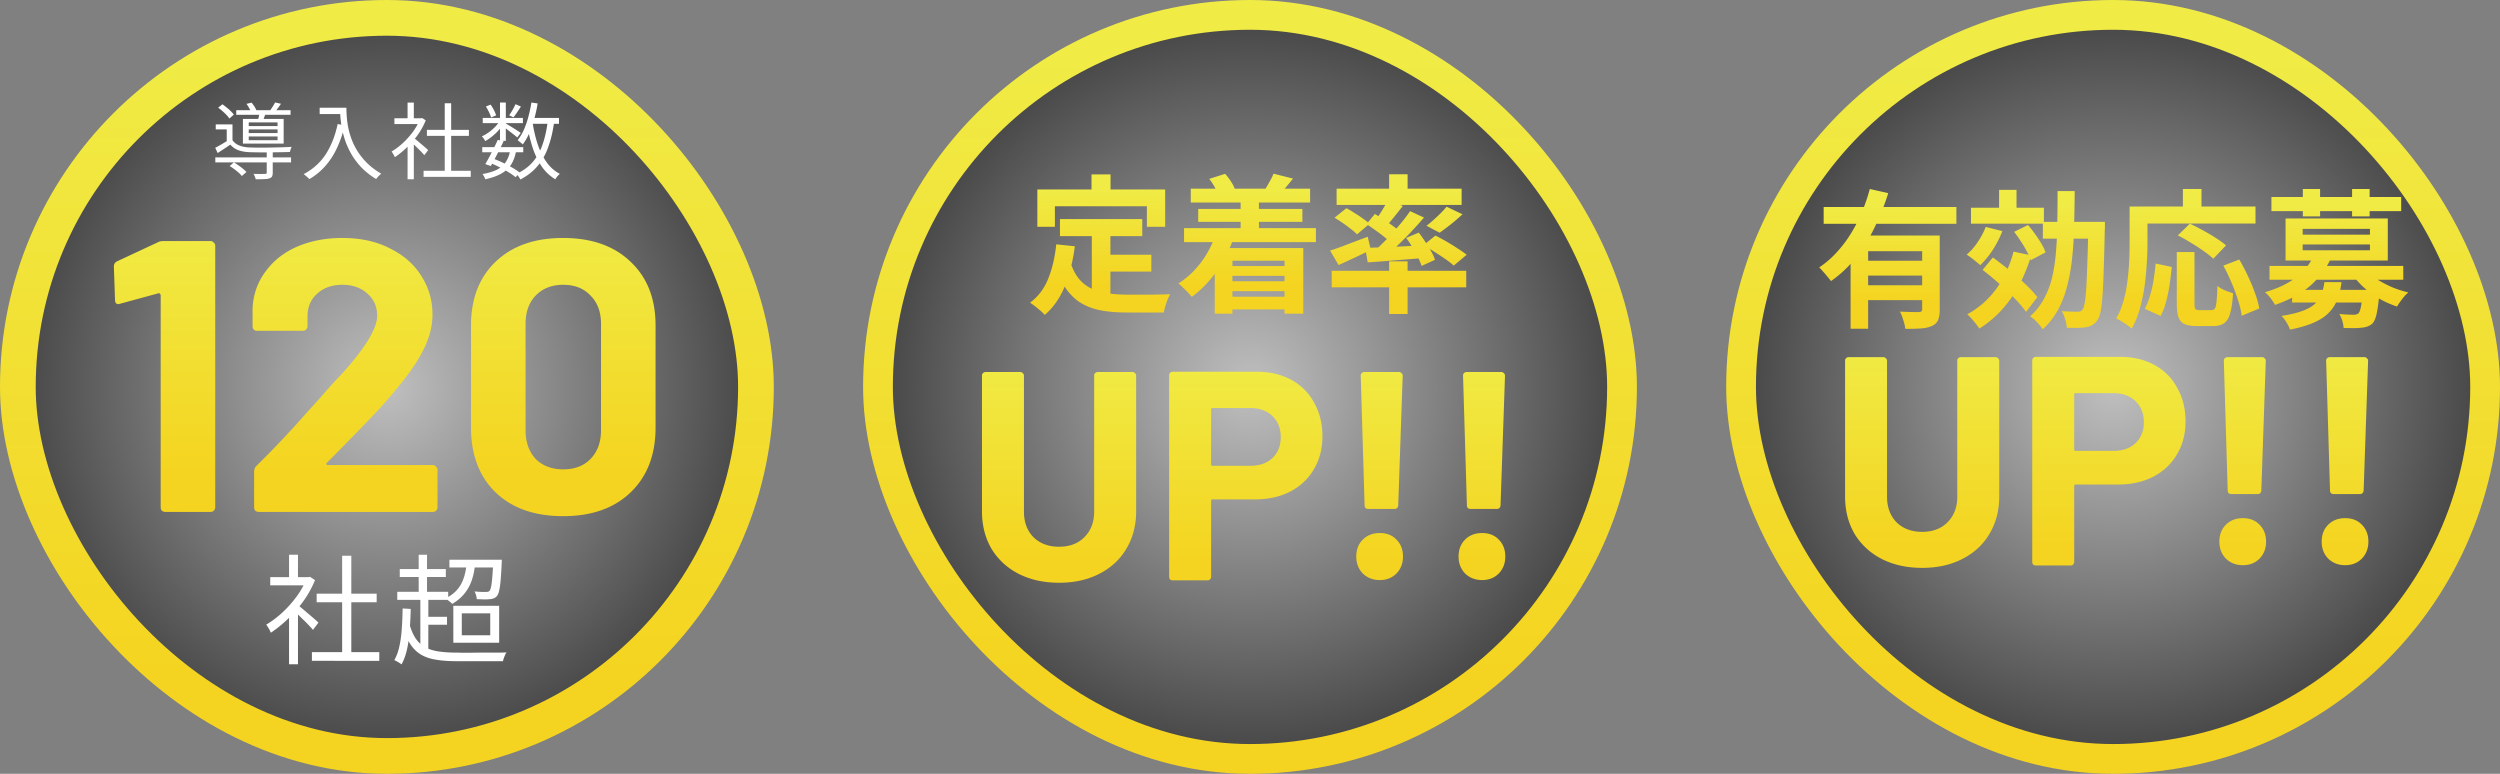 <svg width="420" height="130" fill="none" xmlns="http://www.w3.org/2000/svg"><rect width="100%" height="100%" fill="#808080" stroke="none"/><rect x="3" y="3" width="124" height="124" rx="62" fill="url(#paint0_radial_2370_2511)"/><rect x="3" y="3" width="124" height="124" rx="62" stroke="url(#paint1_linear_2370_2511)" stroke-width="6"/><path d="M36.174 26.438H48.9v.84H36.174v-.84zm3.514-7.924h9.128v.77h-9.128v-.77zm5.124 6.958h1.008V29c0 .27-.037.48-.112.63-.075.15-.224.261-.448.336-.224.075-.523.117-.896.126-.364.019-.835.028-1.414.028a1.71 1.71 0 00-.14-.462 4.962 4.962 0 00-.21-.448c.299.01.579.014.84.014.261.01.485.01.672 0h.406c.121-.01.2-.033.238-.07.037-.028.056-.084.056-.168v-3.514zm-6.23 2.422l.714-.616c.252.15.509.317.77.504.27.187.523.378.756.574.243.196.434.378.574.546l-.77.672A3.783 3.783 0 0040.08 29a12.453 12.453 0 00-.728-.588 8.555 8.555 0 00-.77-.518zm-1.932-9.8l.714-.574a8.6 8.6 0 01.714.546c.252.196.485.401.7.616.215.205.383.397.504.574l-.742.658a4.218 4.218 0 00-.49-.602 10.97 10.97 0 00-.672-.644 7.815 7.815 0 00-.728-.574zm4.76-.644l.854-.21c.168.196.331.42.49.672a3.2 3.2 0 01.336.672l-.91.252a4.215 4.215 0 00-.322-.672 5.89 5.89 0 00-.448-.714zm.378 4.284v.616h4.844v-.616h-4.844zm0 1.19v.63h4.844v-.63h-4.844zm0-2.366v.616h4.844v-.616h-4.844zm-.98-.574h6.846v4.144h-6.846v-4.144zm-1.75.91v3.01h-.966v-2.17h-1.848v-.84h2.814zm4.578-2.1l1.05.098a72.75 72.75 0 01-.28.77c-.084.243-.163.453-.238.63l-.84-.126a7.63 7.63 0 00.182-.7c.056-.261.098-.485.126-.672zm2.576-1.582l.994.224c-.168.252-.34.495-.518.728a7.476 7.476 0 01-.49.616l-.826-.21c.14-.196.29-.42.448-.672.168-.261.299-.49.392-.686zm-7.154 6.342c.28.401.667.7 1.162.896.504.196 1.078.303 1.722.322.327.01.719.019 1.176.028h1.484l1.596-.028c.541-.01 1.05-.023 1.526-.042.485-.019.91-.037 1.274-.056a8.163 8.163 0 00-.168.406 2.61 2.61 0 00-.112.448c-.43.019-.943.033-1.54.042-.597.01-1.223.019-1.876.028h-1.848c-.588-.01-1.087-.019-1.498-.028-.737-.028-1.372-.14-1.904-.336a3.271 3.271 0 01-1.358-.938c-.336.233-.681.467-1.036.7l-1.092.714-.406-.882a22.42 22.42 0 001.064-.588c.383-.224.756-.453 1.12-.686h.714zm14.644-5.46h3.962v1.064h-3.962v-1.064zm3.43 0h1.064c0 .41.019.896.056 1.456.037.56.117 1.162.238 1.806.121.635.308 1.297.56 1.988.252.69.593 1.381 1.022 2.072.43.681.966 1.344 1.61 1.988.653.644 1.442 1.237 2.366 1.778-.075.065-.173.15-.294.252a10 10 0 00-.322.336 76.95 76.95 0 01-.238.308 12.51 12.51 0 01-2.408-1.876 12.154 12.154 0 01-1.666-2.156 13.53 13.53 0 01-1.064-2.24 16.768 16.768 0 01-.602-2.184c-.13-.71-.22-1.367-.266-1.974a25.908 25.908 0 01-.056-1.554zm-.406 2.744l1.19.21c-.336 1.419-.775 2.697-1.316 3.836a12.548 12.548 0 01-1.946 3.01 10.862 10.862 0 01-2.688 2.198 1.763 1.763 0 00-.266-.266 14.5 14.5 0 00-.364-.322 4.54 4.54 0 00-.322-.252c1.559-.821 2.795-1.932 3.71-3.332.915-1.41 1.582-3.103 2.002-5.082zm14.434 7.854h7.924v1.022H71.16v-1.022zm.56-6.874h7.056v1.008H71.72v-1.008zm2.996-4.466h1.078v11.83h-1.078v-11.83zm-8.456 2.52h4.648v.966H66.26v-.966zm2.212 4.186l1.05-1.232v7.294h-1.05v-6.062zm0-6.818h1.05v3.108h-1.05V17.24zm.952 5.852c.121.084.299.224.532.42.233.196.485.41.756.644.27.224.518.434.742.63.224.196.383.34.476.434l-.644.854a9.596 9.596 0 00-.504-.56 24.818 24.818 0 00-.7-.7 22.353 22.353 0 00-.7-.672 9.596 9.596 0 00-.56-.504l.602-.546zm1.092-3.22h.224l.196-.042.588.392c-.345.859-.798 1.68-1.358 2.464a14.87 14.87 0 01-1.848 2.114 14.332 14.332 0 01-1.988 1.61 2.567 2.567 0 00-.154-.336 4.326 4.326 0 00-.21-.35 1.836 1.836 0 00-.182-.266c.635-.373 1.26-.84 1.876-1.4a13.396 13.396 0 001.68-1.876 8.78 8.78 0 001.176-2.1v-.21zm10.5 4.844h6.888v.868h-6.888v-.868zm.084-4.9h6.748v.868H81.1v-.868zm2.52 3.682l.994.224c-.215.448-.453.929-.714 1.442-.252.504-.504.994-.756 1.47-.243.467-.471.887-.686 1.26l-.924-.322a48.236 48.236 0 001.428-2.674c.252-.504.471-.97.658-1.4zm2.1 1.736l.98.126a6.31 6.31 0 01-.56 1.806 4.462 4.462 0 01-1.008 1.344c-.41.373-.915.69-1.512.952-.588.261-1.288.48-2.1.658a2.064 2.064 0 00-.196-.462 2.177 2.177 0 00-.266-.42c.98-.168 1.787-.41 2.422-.728.635-.327 1.13-.756 1.484-1.288.364-.541.616-1.204.756-1.988zm.882-7.728l.91.392c-.205.327-.42.653-.644.98a8.98 8.98 0 01-.616.84l-.714-.35a10.537 10.537 0 001.064-1.862zm-2.604-.28h.98v6.44h-.98v-6.44zm-2.366.672l.784-.322c.205.28.392.588.56.924.177.336.299.63.364.882l-.84.364a4.32 4.32 0 00-.336-.882 8.458 8.458 0 00-.532-.966zm2.394 2.31l.7.406a6.781 6.781 0 01-.868 1.176 9.656 9.656 0 01-1.134 1.092 8.4 8.4 0 01-1.204.826 2.76 2.76 0 00-.252-.42 2.317 2.317 0 00-.322-.378 6.976 6.976 0 001.176-.686c.392-.28.756-.597 1.092-.952.336-.355.607-.71.812-1.064zm.84.476c.121.065.303.173.546.322.252.15.518.313.798.49s.537.34.77.49c.233.15.401.266.504.35l-.588.756a9.404 9.404 0 00-.518-.434 35.465 35.465 0 00-.728-.56 82.172 82.172 0 00-.728-.56 8.085 8.085 0 00-.574-.406l.518-.448zm4.06-.868h4.984v.98h-4.984v-.98zm.35-2.59l1.05.154a23.26 23.26 0 01-.588 2.646c-.233.84-.509 1.624-.826 2.352a9.382 9.382 0 01-1.092 1.89 1.917 1.917 0 00-.238-.224 3.253 3.253 0 00-.336-.266 7.27 7.27 0 00-.28-.224 8.217 8.217 0 001.036-1.736c.299-.672.55-1.395.756-2.17.215-.784.387-1.591.518-2.422zm2.744 3.15l1.078.112c-.224 1.615-.56 3.033-1.008 4.256-.439 1.223-1.036 2.277-1.792 3.164-.747.887-1.708 1.638-2.884 2.254a2.163 2.163 0 00-.168-.322 24.253 24.253 0 00-.238-.35 1.837 1.837 0 00-.224-.28c1.11-.523 2.016-1.185 2.716-1.988.7-.812 1.246-1.783 1.638-2.912.401-1.139.695-2.45.882-3.934zm-2.534.308c.205 1.288.495 2.497.868 3.626.383 1.12.877 2.105 1.484 2.954a6.376 6.376 0 002.212 1.946 6.674 6.674 0 00-.28.266c-.093.103-.182.21-.266.322a2.68 2.68 0 00-.21.322 7.367 7.367 0 01-2.296-2.17c-.625-.915-1.134-1.974-1.526-3.178a26.715 26.715 0 01-.938-3.934l.952-.154zm-7.112 6.706l.546-.714c.56.205 1.115.443 1.666.714.55.261 1.064.532 1.54.812s.882.55 1.218.812l-.728.756a9.191 9.191 0 00-1.162-.826c-.457-.28-.952-.555-1.484-.826a17.494 17.494 0 00-1.596-.728z" fill="#fff"/><path d="M26.54 40.695c.216-.13.541-.195.975-.195h7.865a.62.62 0 01.52.26c.173.13.26.303.26.52v43.94a.808.808 0 01-.26.585.703.703 0 01-.52.195h-7.605a.95.95 0 01-.585-.195.95.95 0 01-.195-.585V49.6c0-.087-.044-.173-.13-.26-.087-.087-.174-.108-.26-.065L20.17 51.03l-.26.065c-.39 0-.585-.238-.585-.715l-.195-5.59c0-.433.195-.737.585-.91l6.825-3.185zm28.373 37.05c-.087.087-.108.173-.065.26.043.087.13.13.26.13h17.615c.217 0 .39.087.52.26.173.13.26.303.26.52v6.305a.808.808 0 01-.26.585.703.703 0 01-.52.195h-29.25a.95.95 0 01-.585-.195.95.95 0 01-.195-.585v-5.98c0-.39.13-.715.39-.975 2.123-2.08 4.29-4.333 6.5-6.76 2.21-2.47 3.597-4.008 4.16-4.615a85.151 85.151 0 013.705-4.095c3.943-4.377 5.915-7.627 5.915-9.75 0-1.517-.542-2.752-1.625-3.705-1.083-.997-2.492-1.495-4.225-1.495-1.733 0-3.142.498-4.225 1.495-1.083.953-1.625 2.232-1.625 3.835V54.8a.808.808 0 01-.26.585.703.703 0 01-.52.195h-7.67a.95.95 0 01-.585-.195.95.95 0 01-.195-.585v-3.055c.13-2.34.867-4.398 2.21-6.175 1.343-1.82 3.12-3.207 5.33-4.16 2.253-.953 4.767-1.43 7.54-1.43 3.077 0 5.742.585 7.995 1.755 2.297 1.127 4.052 2.665 5.265 4.615 1.257 1.95 1.885 4.117 1.885 6.5 0 1.82-.455 3.683-1.365 5.59-.91 1.907-2.275 3.965-4.095 6.175a76.51 76.51 0 01-4.355 5.005c-1.56 1.647-3.878 4.03-6.955 7.15l-.975.975zm39.687 8.97c-4.766 0-8.536-1.322-11.31-3.965-2.773-2.687-4.16-6.327-4.16-10.92V54.67c0-4.507 1.387-8.082 4.16-10.725 2.773-2.643 6.543-3.965 11.31-3.965s8.537 1.322 11.31 3.965c2.817 2.643 4.225 6.218 4.225 10.725v17.16c0 4.593-1.408 8.233-4.225 10.92-2.773 2.643-6.543 3.965-11.31 3.965zm0-7.865c1.95 0 3.489-.585 4.615-1.755 1.17-1.213 1.755-2.817 1.755-4.81V54.41c0-1.993-.585-3.575-1.755-4.745-1.127-1.213-2.665-1.82-4.615-1.82-1.906 0-3.445.607-4.615 1.82-1.126 1.17-1.69 2.752-1.69 4.745v17.875c0 1.993.564 3.597 1.69 4.81 1.17 1.17 2.709 1.755 4.615 1.755z" fill="url(#paint2_linear_2370_2511)"/><path d="M52.4 109.56h11.32v1.46H52.4v-1.46zm.8-9.82h10.08v1.44H53.2v-1.44zm4.28-6.38h1.54v16.9h-1.54v-16.9zm-12.08 3.6h6.64v1.38H45.4v-1.38zm3.16 5.98l1.5-1.76v10.42h-1.5v-8.66zm0-9.74h1.5v4.44h-1.5V93.2zm1.36 8.36c.173.12.427.32.76.6.333.28.693.587 1.08.92.387.32.74.62 1.06.9.32.28.547.487.68.62l-.92 1.22c-.173-.213-.413-.48-.72-.8a35.82 35.82 0 00-1-1c-.347-.347-.68-.667-1-.96-.32-.307-.587-.547-.8-.72l.86-.78zm1.56-4.6h.32l.28-.06.84.56a16.88 16.88 0 01-1.94 3.52 21.321 21.321 0 01-2.64 3.02 20.474 20.474 0 01-2.84 2.3 3.633 3.633 0 00-.22-.48 6.238 6.238 0 00-.3-.5 2.609 2.609 0 00-.26-.38c.907-.533 1.8-1.2 2.68-2 .88-.813 1.68-1.707 2.4-2.68.733-.987 1.293-1.987 1.68-3v-.3zm24.02-2.92h8.12v1.3H75.5v-1.3zm2.9.48l1.42.08c-.133 1.707-.52 3.107-1.16 4.2-.627 1.093-1.527 1.98-2.7 2.66a1.8 1.8 0 00-.32-.32 10.02 10.02 0 00-.44-.34 2.768 2.768 0 00-.38-.26c1.16-.56 2.02-1.327 2.58-2.3.56-.987.893-2.227 1-3.72zm4.46-.48h1.44v.24c0 .147-.007.267-.02.36a68.218 68.218 0 01-.18 2.92c-.067.747-.153 1.327-.26 1.74-.093.4-.22.687-.38.86a1.45 1.45 0 01-.5.36 2.582 2.582 0 01-.66.14 8.44 8.44 0 01-.94.04c-.387-.013-.807-.027-1.26-.04-.013-.2-.053-.42-.12-.66a2.792 2.792 0 00-.26-.64c.427.04.813.067 1.16.08h.74c.307.013.513-.047.62-.18.107-.12.193-.353.26-.7.08-.347.147-.867.2-1.56.067-.693.12-1.607.16-2.74v-.22zm-15.7 1.56h7.74v1.34h-7.74V95.6zm-.42 3.82h8.56v1.36h-8.56v-1.36zm4.54 4.2h3.82v1.34h-3.82v-1.34zm-.94-10.42h1.4v6.92h-1.4V93.2zm.28 7.08h1.34v9.1h-1.34v-9.1zm-1.9 4.32c.28 1.053.633 1.913 1.06 2.58.427.653.96 1.16 1.6 1.52.64.36 1.4.607 2.28.74.88.133 1.907.2 3.08.2.16 0 .447.007.86.02h1.46c.56-.013 1.147-.02 1.76-.02h3.3c.453-.013.78-.027.98-.04a2.37 2.37 0 00-.24.42 9.75 9.75 0 00-.22.56 3.23 3.23 0 00-.14.5h-7.74c-1.373 0-2.56-.087-3.56-.26-1-.16-1.853-.46-2.56-.9-.707-.44-1.307-1.06-1.8-1.86-.493-.8-.9-1.827-1.22-3.08l1.1-.38zm-1.08-2.38l1.36.08a60.396 60.396 0 01-.18 3.62c-.08 1.147-.227 2.2-.44 3.16s-.52 1.807-.92 2.54a3.303 3.303 0 00-.34-.24 14.3 14.3 0 00-.46-.28c-.16-.08-.3-.147-.42-.2.387-.667.673-1.447.86-2.34.2-.907.333-1.893.4-2.96.08-1.08.127-2.207.14-3.38zm9.94.82v3.68h4.78v-3.68h-4.78zm-1.42-1.26h7.7v6.2h-7.7v-6.2z" fill="#fff"/><rect x="147.5" y="2.5" width="125" height="125" rx="62.5" fill="url(#paint3_radial_2370_2511)"/><rect x="147.5" y="2.5" width="125" height="125" rx="62.5" stroke="url(#paint4_linear_2370_2511)" stroke-width="5"/><path d="M178.075 36.8H191.9v2.875h-13.825V36.8zm6.925 6h8.425v2.825H185V42.8zm-1.575-4.325h3.125V50.55l-3.125-.375v-11.7zm-5.975 2.575l3.125.325c-.333 2.55-.9 4.8-1.7 6.75-.8 1.95-1.917 3.542-3.35 4.775a9.632 9.632 0 00-.7-.675c-.3-.267-.617-.525-.95-.775-.317-.25-.592-.45-.825-.6 1.35-1 2.367-2.342 3.05-4.025.683-1.7 1.133-3.625 1.35-5.775zm2.425 3.15c.383 1.133.883 2.058 1.5 2.775a6.507 6.507 0 002.175 1.6c.833.35 1.742.592 2.725.725.983.133 2.025.2 3.125.2h4.325a57.01 57.01 0 011.625-.025c.5-.017.917-.033 1.25-.05-.15.25-.3.558-.45.925-.133.35-.258.717-.375 1.1a7.79 7.79 0 00-.25 1.05h-6.275c-1.45 0-2.783-.1-4-.3-1.217-.2-2.317-.567-3.3-1.1-.967-.517-1.833-1.267-2.6-2.25-.75-.983-1.392-2.267-1.925-3.85l2.45-.8zm3.5-14.9h3.2v4.55h-3.2V29.3zm-9.1 2.525h21.475V38.1h-3.075v-3.45h-15.45v3.45h-2.95v-6.275zm25.775-.125h20.05v2.325h-20.05V31.7zm1.25 3.4h17.5v2.175h-17.5V35.1zm4.425 9.6h11.325v1.65h-11.325V44.7zm0 2.55h11.325v1.675h-11.325V47.25zm-.025 2.6h11.65v2.125H205.7V49.85zm-6.775-11.525h22.15v2.35h-22.15v-2.35zm9.5-4.925h3.075v6.8h-3.075v-6.8zm-5.275-3.35l2.675-.85c.333.367.65.783.95 1.25.3.45.517.858.65 1.225L204.65 32.7c-.117-.367-.317-.8-.6-1.3s-.583-.95-.9-1.35zm10.8-.875l3.275.825c-.383.483-.758.942-1.125 1.375-.35.417-.658.775-.925 1.075l-2.55-.775c.233-.383.475-.8.725-1.25.267-.467.467-.883.6-1.25zM204.2 39.45l2.975.725a21.866 21.866 0 01-2.9 5.575c-1.217 1.667-2.567 3.042-4.05 4.125-.15-.2-.367-.442-.65-.725-.267-.283-.55-.567-.85-.85a7.92 7.92 0 00-.75-.675c1.417-.9 2.667-2.058 3.75-3.475 1.083-1.433 1.908-3 2.475-4.7zm-.125 2.225h14.875V52.7h-3.15v-8.9h-8.75v8.9h-2.975V41.675zm29.3-12.4h3.1v3.5h-3.1v-3.5zm0 14.625h3.1v8.85h-3.1V43.9zm-9.65 1.6h22.6v2.775h-22.6V45.5zm.825-13.8h21v2.725h-21V31.7zm18.475 3.025L245.7 36a39.133 39.133 0 01-1.975 1.7c-.683.533-1.308 1-1.875 1.4l-2.2-1.175c.383-.283.775-.608 1.175-.975.417-.367.817-.742 1.2-1.125.4-.4.733-.767 1-1.1zm-9.875-1.075l2.525.95c-.5.65-1.017 1.3-1.55 1.95-.517.65-.992 1.2-1.425 1.65l-1.875-.825c.267-.35.542-.742.825-1.175.283-.433.558-.875.825-1.325.267-.45.492-.858.675-1.225zm3.75 1.825l2.325 1.075c-.683.8-1.433 1.633-2.25 2.5a84.846 84.846 0 01-2.45 2.45 38.058 38.058 0 01-2.325 2.025l-1.75-.975a32.331 32.331 0 002.275-2.125c.8-.817 1.567-1.658 2.3-2.525a31.403 31.403 0 001.875-2.425zm-7.325 2.175l1.4-1.7c.483.283 1 .608 1.55.975s1.075.733 1.575 1.1c.5.35.908.675 1.225.975l-1.475 1.95a11.38 11.38 0 00-1.175-1.05c-.483-.4-1-.792-1.55-1.175a39.45 39.45 0 00-1.55-1.075zm-.225 4a329.12 329.12 0 012.85-.1c1.067-.05 2.2-.1 3.4-.15 1.2-.067 2.408-.125 3.625-.175l-.025 2.125c-1.667.133-3.325.267-4.975.4-1.65.133-3.133.242-4.45.325l-.425-2.425zm6.875-1.675l2.125-.9c.367.467.725.975 1.075 1.525.367.533.7 1.067 1 1.6.3.533.517 1.017.65 1.45l-2.25 1.025a8.44 8.44 0 00-.625-1.45 18.9 18.9 0 00-.925-1.675 12.852 12.852 0 00-1.05-1.575zM223.45 42.1c.8-.25 1.758-.592 2.875-1.025 1.133-.433 2.283-.867 3.45-1.3l.525 2.2c-.9.45-1.833.9-2.8 1.35-.95.45-1.825.85-2.625 1.2L223.45 42.1zm.75-5.525l2-1.6c.433.233.892.508 1.375.825.5.3.967.608 1.4.925.45.317.817.608 1.1.875l-2.1 1.775a8.699 8.699 0 00-1.025-.9 23.943 23.943 0 00-1.35-1c-.483-.333-.95-.633-1.4-.9zm14.9 4.65l2.05-1.65c.567.283 1.183.617 1.85 1s1.3.775 1.9 1.175c.6.383 1.1.733 1.5 1.05l-2.175 1.825c-.35-.333-.817-.7-1.4-1.1-.583-.4-1.2-.808-1.85-1.225a20.377 20.377 0 00-1.875-1.075z" fill="url(#paint5_linear_2370_2511)"/><path d="M177.923 97.9c-2.567 0-4.833-.5-6.8-1.5-1.933-1-3.45-2.4-4.55-4.2-1.067-1.833-1.6-3.933-1.6-6.3V63.1c0-.167.05-.3.15-.4a.62.62 0 01.45-.2h5.85c.167 0 .3.067.4.2.133.1.2.233.2.4v22.85c0 1.767.533 3.2 1.6 4.3 1.1 1.067 2.533 1.6 4.3 1.6s3.183-.533 4.25-1.6c1.1-1.1 1.65-2.533 1.65-4.3V63.1c0-.167.05-.3.15-.4a.62.62 0 01.45-.2h5.85c.167 0 .3.067.4.2.133.1.2.233.2.4v22.8c0 2.367-.55 4.467-1.65 6.3-1.067 1.8-2.583 3.2-4.55 4.2-1.933 1-4.183 1.5-6.75 1.5zm33.195-35.45c2.2 0 4.133.45 5.8 1.35a9.315 9.315 0 013.85 3.85c.933 1.633 1.4 3.517 1.4 5.65 0 2.1-.483 3.95-1.45 5.55-.933 1.6-2.267 2.85-4 3.75-1.7.867-3.667 1.3-5.9 1.3h-7.1c-.167 0-.25.083-.25.25V96.9a.623.623 0 01-.2.45.54.54 0 01-.4.15h-5.85a.73.73 0 01-.45-.15.731.731 0 01-.15-.45V63.05c0-.167.05-.3.15-.4a.62.62 0 01.45-.2h14.1zm-1.05 15.8c1.533 0 2.767-.433 3.7-1.3.933-.9 1.4-2.067 1.4-3.5 0-1.467-.467-2.65-1.4-3.55-.933-.9-2.167-1.35-3.7-1.35h-6.35c-.167 0-.25.083-.25.25V78c0 .167.083.25.25.25h6.35zm19.784 7.25a.73.73 0 01-.45-.15.731.731 0 01-.15-.45l-.65-21.8c0-.167.05-.3.15-.4a.62.62 0 01.45-.2h5.85c.167 0 .3.067.4.2.133.1.2.233.2.4l-.75 21.8a.623.623 0 01-.2.45.54.54 0 01-.4.15h-4.45zm1.95 11.95c-1.133 0-2.083-.367-2.85-1.1-.733-.767-1.1-1.717-1.1-2.85 0-1.167.367-2.117 1.1-2.85.733-.733 1.683-1.1 2.85-1.1s2.1.367 2.8 1.1c.733.733 1.1 1.683 1.1 2.85 0 1.133-.367 2.083-1.1 2.85-.733.733-1.667 1.1-2.8 1.1zM247.04 85.5a.73.73 0 01-.45-.15.731.731 0 01-.15-.45l-.65-21.8c0-.167.05-.3.15-.4a.62.62 0 01.45-.2h5.85c.166 0 .3.067.4.2.133.1.2.233.2.4l-.75 21.8a.623.623 0 01-.2.45c-.1.1-.234.15-.4.15h-4.45zm1.95 11.95c-1.134 0-2.084-.367-2.85-1.1-.734-.767-1.1-1.717-1.1-2.85 0-1.167.366-2.117 1.1-2.85.733-.733 1.683-1.1 2.85-1.1 1.166 0 2.1.367 2.8 1.1.733.733 1.1 1.683 1.1 2.85 0 1.133-.367 2.083-1.1 2.85-.734.733-1.667 1.1-2.8 1.1z" fill="url(#paint6_linear_2370_2511)"/><rect x="292.5" y="2.5" width="125" height="125" rx="62.5" fill="url(#paint7_radial_2370_2511)"/><rect x="292.5" y="2.5" width="125" height="125" rx="62.5" stroke="url(#paint8_linear_2370_2511)" stroke-width="5"/><path d="M306.375 34.775h22.3V37.6h-22.3v-2.825zm6.75 9.025h10.85v2.5h-10.85v-2.5zm-2.225-4.225h12.625V42.2h-9.675v13.025h-2.95v-15.65zm12.025 0h2.95V52c0 .733-.092 1.317-.275 1.75-.167.433-.508.767-1.025 1-.5.233-1.117.375-1.85.425-.733.05-1.608.075-2.625.075a8.039 8.039 0 00-.35-1.475 9.151 9.151 0 00-.55-1.425l1.3.05c.433.017.817.025 1.15.025h.725c.217-.017.358-.058.425-.125.083-.067.125-.183.125-.35V39.575zm-8.8-7.825l3.1.7a42.032 42.032 0 01-2.2 5.575 27.33 27.33 0 01-3.15 5.125 19.09 19.09 0 01-4.275 4.075 8.368 8.368 0 00-.6-.75 12.05 12.05 0 00-.725-.85 6.904 6.904 0 00-.65-.7c1.1-.733 2.1-1.6 3-2.6a20.07 20.07 0 002.425-3.25 25.42 25.42 0 001.825-3.625 28.44 28.44 0 001.25-3.7zm-1 16.175h10.85v2.5h-10.85v-2.5zm18-13.025h12.25v2.675h-12.25V34.9zm4.725-3h2.925v4.125h-2.925V31.9zm-2.25 6.225l2.8.7A17.327 17.327 0 01334.775 42c-.667 1.017-1.367 1.867-2.1 2.55a6.986 6.986 0 00-.675-.575 11.72 11.72 0 00-.85-.675 9.11 9.11 0 00-.75-.525 9.502 9.502 0 001.85-2.1 12.512 12.512 0 001.35-2.55zm4.675 4.15l2.975.625c-.817 2.733-1.958 5.15-3.425 7.25-1.467 2.083-3.233 3.767-5.3 5.05a8.722 8.722 0 00-.575-.8c-.233-.3-.483-.6-.75-.9-.267-.3-.5-.533-.7-.7a14.668 14.668 0 004.875-4.275c1.317-1.8 2.283-3.883 2.9-6.25zm.1-3.325l2.325-1.15c.4.45.792.95 1.175 1.5.4.55.758 1.092 1.075 1.625.317.533.55 1.025.7 1.475l-2.5 1.325a7.83 7.83 0 00-.65-1.5 16.414 16.414 0 00-1-1.675 18.06 18.06 0 00-1.125-1.6zm-5.3 6.4l1.725-2.1a69.875 69.875 0 012.75 2.125 39.19 39.19 0 012.725 2.375c.833.783 1.5 1.508 2 2.175l-1.9 2.475c-.467-.683-1.108-1.442-1.925-2.275a42.34 42.34 0 00-2.625-2.5 44.9 44.9 0 00-2.75-2.275zm10.125-8.075h8.75V40.1h-8.75v-2.825zm7.625 0h2.8v.825c0 .2-.008.367-.025.5-.05 2.583-.108 4.775-.175 6.575-.05 1.8-.117 3.283-.2 4.45-.083 1.15-.192 2.05-.325 2.7-.133.65-.3 1.117-.5 1.4-.283.417-.583.708-.9.875a2.94 2.94 0 01-1.075.375c-.4.067-.883.1-1.45.1-.567.017-1.15.017-1.75 0-.017-.4-.108-.875-.275-1.425a5.517 5.517 0 00-.575-1.375 68.17 68.17 0 001.55.075c.467.017.825.025 1.075.025.2 0 .367-.025.5-.075a.986.986 0 00.4-.35c.133-.183.25-.567.35-1.15.1-.583.183-1.417.25-2.5s.125-2.475.175-4.175c.067-1.717.117-3.792.15-6.225v-.625zm-5.15-5.175h2.875c-.017 2.033-.05 3.983-.1 5.85a58.96 58.96 0 01-.325 5.325A31.417 31.417 0 01347.3 48a17.301 17.301 0 01-1.55 4.05 12.783 12.783 0 01-2.575 3.275c-.217-.35-.533-.75-.95-1.2-.417-.433-.808-.758-1.175-.975a10.768 10.768 0 002.325-2.925 14.297 14.297 0 001.375-3.6c.317-1.333.533-2.758.65-4.275.133-1.517.208-3.133.225-4.85.033-1.717.05-3.517.05-5.4zM365.7 42.35h2.975v8.7c0 .467.05.758.15.875.117.117.342.175.675.175h2.025c.25 0 .442-.092.575-.275.133-.2.225-.592.275-1.175.067-.583.117-1.45.15-2.6.217.167.475.333.775.5.317.167.642.308.975.425.333.117.625.217.875.3-.083 1.417-.242 2.525-.475 3.325-.217.8-.55 1.358-1 1.675-.45.333-1.075.5-1.875.5h-2.775c-.883 0-1.567-.117-2.05-.35-.467-.217-.8-.6-1-1.15-.183-.55-.275-1.283-.275-2.2V42.35zm-3.55 1.925l2.7.575c-.083.95-.2 1.933-.35 2.95a24.748 24.748 0 01-.6 2.9c-.233.9-.542 1.692-.925 2.375l-2.65-1.2c.35-.65.642-1.383.875-2.2.25-.817.45-1.692.6-2.625.15-.933.267-1.858.35-2.775zm3.725-4.725l2.025-1.975c.667.317 1.383.683 2.15 1.1.767.417 1.5.85 2.2 1.3.7.45 1.275.867 1.725 1.25l-2.15 2.25c-.4-.4-.942-.833-1.625-1.3a26.61 26.61 0 00-2.15-1.4 26.914 26.914 0 00-2.175-1.225zm7.65 5.075L376.2 43.6c.5.85.983 1.775 1.45 2.775.467.983.867 1.95 1.2 2.9.35.933.583 1.783.7 2.55l-2.95 1.225c-.083-.75-.283-1.608-.6-2.575-.3-.983-.667-1.975-1.1-2.975a35.47 35.47 0 00-1.375-2.875zm-6.8-12.875h3.125v4.575h-3.125V31.75zm-7.55 2.95h19.75v2.85h-19.75V34.7zm-1.4 0h3V41c0 1.017-.042 2.142-.125 3.375a44.754 44.754 0 01-.375 3.775 27.686 27.686 0 01-.8 3.75 13.943 13.943 0 01-1.35 3.3 8.062 8.062 0 00-.775-.6 51.57 51.57 0 00-.975-.65 7.34 7.34 0 00-.85-.45c.517-.9.925-1.883 1.225-2.95.3-1.067.517-2.158.65-3.275.15-1.117.25-2.208.3-3.275.05-1.083.075-2.083.075-3v-6.3zm27.3 14h12.9v2.125h-12.9V48.7zm-3.8-4.025h22.475V47h-22.475v-2.325zm7.3-1.525l2.925.45c-.8 1.667-1.933 3.142-3.4 4.425-1.467 1.267-3.433 2.333-5.9 3.2-.1-.217-.25-.458-.45-.725a5.746 5.746 0 00-.625-.8 2.954 2.954 0 00-.625-.6c1.517-.45 2.808-.983 3.875-1.6 1.083-.617 1.967-1.292 2.65-2.025.683-.75 1.2-1.525 1.55-2.325zm9.05 2.3c.467.533 1.067 1.042 1.8 1.525.75.467 1.567.892 2.45 1.275a17.3 17.3 0 002.725.875 6.87 6.87 0 00-.7.7c-.233.283-.458.575-.675.875-.2.283-.375.55-.525.8a16.438 16.438 0 01-2.85-1.25 17.47 17.47 0 01-2.55-1.8 15.009 15.009 0 01-2-2.15l2.325-.85zm-.7 3.25h2.825l-.025.375c0 .25-.008.458-.025.625-.133 1.367-.283 2.408-.45 3.125-.167.7-.392 1.208-.675 1.525-.267.233-.55.4-.85.5-.3.117-.633.183-1 .2-.317.05-.742.075-1.275.075-.533 0-1.108-.008-1.725-.025a5.22 5.22 0 00-.225-1.225 4.662 4.662 0 00-.5-1.125c.5.05.975.083 1.425.1.45.017.783.025 1 .025.333 0 .592-.075.775-.225.167-.15.308-.5.425-1.05.117-.55.217-1.408.3-2.575V48.7zm-6.425-1.3h2.875a12.718 12.718 0 01-.675 2.825 6.299 6.299 0 01-1.375 2.225c-.6.65-1.433 1.217-2.5 1.7-1.067.483-2.433.892-4.1 1.225-.117-.35-.317-.758-.6-1.225a6.162 6.162 0 00-.825-1.075c1.467-.233 2.642-.517 3.525-.85.9-.333 1.6-.733 2.1-1.2.5-.467.858-1 1.075-1.6.233-.6.4-1.275.5-2.025zm-8.9-14.3h21.8v2.375h-21.8V33.1zm5.275-1.35h2.9v4.6h-2.9v-4.6zm8.275 0h2.95v4.6h-2.95v-4.6zm-8.3 9.325v.975h11.3v-.975h-11.3zm0-2.625v.975h11.3v-.975h-11.3zm-2.875-1.75h17.175v7.075h-17.175V36.7z" fill="url(#paint9_linear_2370_2511)"/><path d="M322.923 95.4c-2.567 0-4.833-.5-6.8-1.5-1.933-1-3.45-2.4-4.55-4.2-1.067-1.833-1.6-3.933-1.6-6.3V60.6c0-.167.05-.3.15-.4a.62.62 0 01.45-.2h5.85c.167 0 .3.067.4.2.133.1.2.233.2.4v22.85c0 1.767.533 3.2 1.6 4.3 1.1 1.067 2.533 1.6 4.3 1.6s3.183-.533 4.25-1.6c1.1-1.1 1.65-2.533 1.65-4.3V60.6c0-.167.05-.3.15-.4a.62.62 0 01.45-.2h5.85c.167 0 .3.067.4.2.133.1.2.233.2.4v22.8c0 2.367-.55 4.467-1.65 6.3-1.067 1.8-2.583 3.2-4.55 4.2-1.933 1-4.183 1.5-6.75 1.5zm33.195-35.45c2.2 0 4.133.45 5.8 1.35a9.315 9.315 0 013.85 3.85c.933 1.633 1.4 3.517 1.4 5.65 0 2.1-.483 3.95-1.45 5.55-.933 1.6-2.267 2.85-4 3.75-1.7.867-3.667 1.3-5.9 1.3h-7.1c-.167 0-.25.083-.25.25V94.4a.623.623 0 01-.2.45.54.54 0 01-.4.15h-5.85a.73.73 0 01-.45-.15.731.731 0 01-.15-.45V60.55c0-.167.05-.3.15-.4a.62.62 0 01.45-.2h14.1zm-1.05 15.8c1.533 0 2.767-.433 3.7-1.3.933-.9 1.4-2.067 1.4-3.5 0-1.467-.467-2.65-1.4-3.55-.933-.9-2.167-1.35-3.7-1.35h-6.35c-.167 0-.25.083-.25.25v9.2c0 .167.083.25.25.25h6.35zM374.852 83a.73.73 0 01-.45-.15.731.731 0 01-.15-.45l-.65-21.8c0-.167.05-.3.15-.4a.62.62 0 01.45-.2h5.85c.167 0 .3.067.4.2.133.1.2.233.2.4l-.75 21.8a.623.623 0 01-.2.45.54.54 0 01-.4.15h-4.45zm1.95 11.95c-1.133 0-2.083-.367-2.85-1.1-.733-.767-1.1-1.717-1.1-2.85 0-1.167.367-2.117 1.1-2.85.733-.733 1.683-1.1 2.85-1.1s2.1.367 2.8 1.1c.733.733 1.1 1.683 1.1 2.85 0 1.133-.367 2.083-1.1 2.85-.733.733-1.667 1.1-2.8 1.1zM392.04 83a.73.73 0 01-.45-.15.731.731 0 01-.15-.45l-.65-21.8c0-.167.05-.3.15-.4a.62.62 0 01.45-.2h5.85c.166 0 .3.067.4.2.133.1.2.233.2.4l-.75 21.8a.623.623 0 01-.2.45c-.1.1-.234.15-.4.15h-4.45zm1.95 11.95c-1.134 0-2.084-.367-2.85-1.1-.734-.767-1.1-1.717-1.1-2.85 0-1.167.366-2.117 1.1-2.85.733-.733 1.683-1.1 2.85-1.1 1.166 0 2.1.367 2.8 1.1.733.733 1.1 1.683 1.1 2.85 0 1.133-.367 2.083-1.1 2.85-.734.733-1.667 1.1-2.8 1.1z" fill="url(#paint10_linear_2370_2511)"/><defs><linearGradient id="paint1_linear_2370_2511" x1="65" y1="10.156" x2="65" y2="113.75" gradientUnits="userSpaceOnUse"><stop stop-color="#F0EB45"/><stop offset="1" stop-color="#F4D420"/></linearGradient><linearGradient id="paint2_linear_2370_2511" x1="65" y1="38.063" x2="65" y2="79.5" gradientUnits="userSpaceOnUse"><stop stop-color="#F0EB45"/><stop offset="1" stop-color="#F4D420"/></linearGradient><linearGradient id="paint4_linear_2370_2511" x1="210" y1="10.156" x2="210" y2="113.75" gradientUnits="userSpaceOnUse"><stop stop-color="#F0EB45"/><stop offset="1" stop-color="#F4D420"/></linearGradient><linearGradient id="paint5_linear_2370_2511" x1="210" y1="32.063" x2="210" y2="48" gradientUnits="userSpaceOnUse"><stop stop-color="#F0EB45"/><stop offset="1" stop-color="#F4D420"/></linearGradient><linearGradient id="paint6_linear_2370_2511" x1="210" y1="60.781" x2="210" y2="94.25" gradientUnits="userSpaceOnUse"><stop stop-color="#F0EB45"/><stop offset="1" stop-color="#F4D420"/></linearGradient><linearGradient id="paint8_linear_2370_2511" x1="355" y1="10.156" x2="355" y2="113.75" gradientUnits="userSpaceOnUse"><stop stop-color="#F0EB45"/><stop offset="1" stop-color="#F4D420"/></linearGradient><linearGradient id="paint9_linear_2370_2511" x1="355" y1="34.563" x2="355" y2="50.5" gradientUnits="userSpaceOnUse"><stop stop-color="#F0EB45"/><stop offset="1" stop-color="#F4D420"/></linearGradient><linearGradient id="paint10_linear_2370_2511" x1="355" y1="58.281" x2="355" y2="91.75" gradientUnits="userSpaceOnUse"><stop stop-color="#F0EB45"/><stop offset="1" stop-color="#F4D420"/></linearGradient><radialGradient id="paint0_radial_2370_2511" cx="0" cy="0" r="1" gradientUnits="userSpaceOnUse" gradientTransform="matrix(0 65 -65 0 65 65)"><stop stop-color="#fff" stop-opacity=".5"/><stop offset="1" stop-opacity=".5"/></radialGradient><radialGradient id="paint3_radial_2370_2511" cx="0" cy="0" r="1" gradientUnits="userSpaceOnUse" gradientTransform="matrix(0 65 -65 0 210 65)"><stop stop-color="#fff" stop-opacity=".5"/><stop offset="1" stop-opacity=".5"/></radialGradient><radialGradient id="paint7_radial_2370_2511" cx="0" cy="0" r="1" gradientUnits="userSpaceOnUse" gradientTransform="matrix(0 65 -65 0 355 65)"><stop stop-color="#fff" stop-opacity=".5"/><stop offset="1" stop-opacity=".5"/></radialGradient></defs></svg>